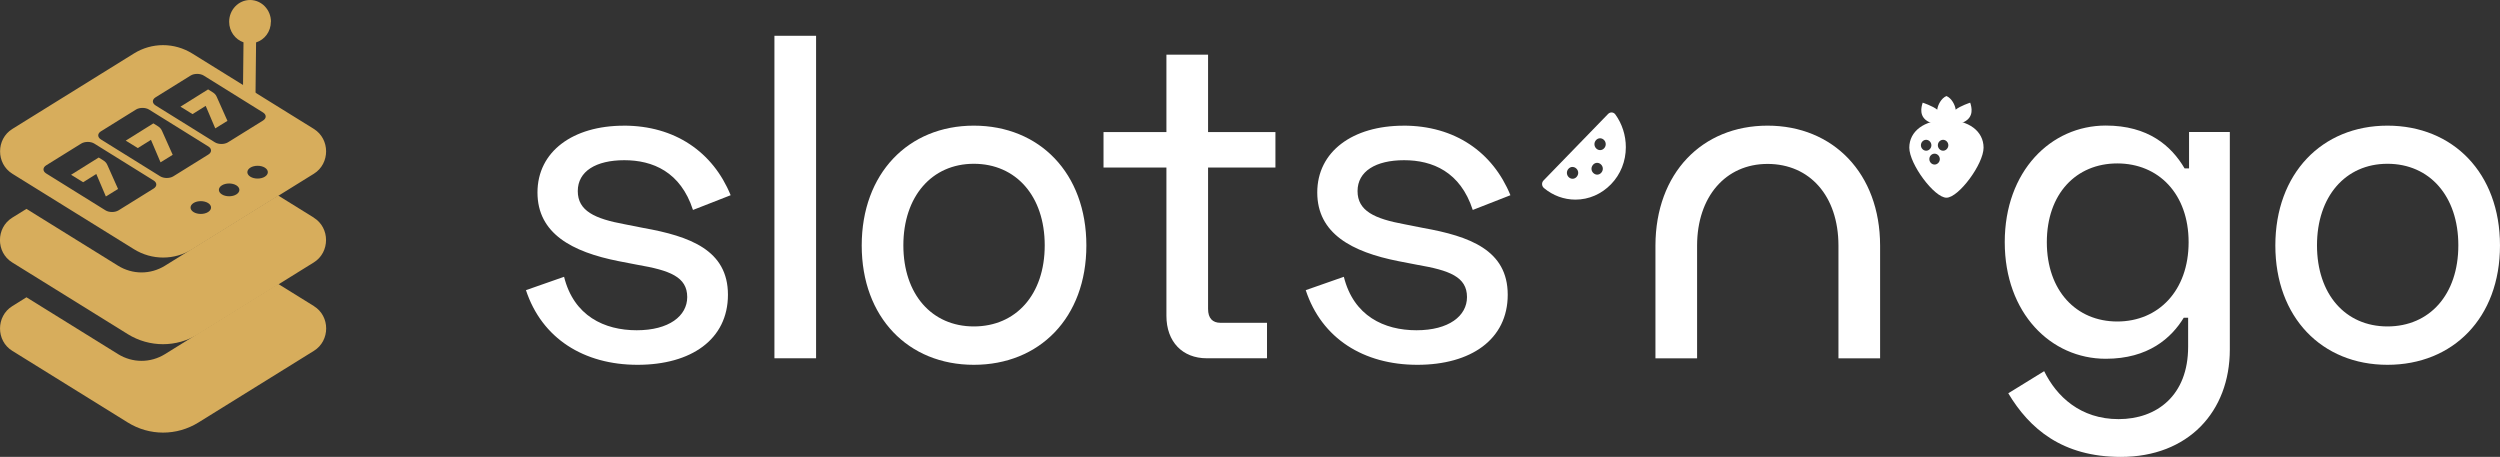 <svg width="197" height="36" viewBox="0 0 197 36" fill="none" xmlns="http://www.w3.org/2000/svg">
<rect x="0" y="0" width="197" height="36" fill="#333333" stroke="none"/>
<g id="logo" clip-path="url(#clip0_574_1199)">
<path id="Vector" d="M49.161 9.901C53.176 9.901 56.179 11.969 57.576 15.383L54.607 16.545C53.63 13.533 51.428 12.624 49.196 12.624C46.963 12.624 45.529 13.497 45.529 15.057C45.529 16.617 46.856 17.236 49.23 17.672L50.696 17.962C54.363 18.617 57.362 19.705 57.362 23.226C57.362 26.747 54.466 28.747 50.242 28.747C46.017 28.747 42.701 26.679 41.445 22.864L44.449 21.812C45.216 24.901 47.627 26.024 50.173 26.024C52.718 26.024 54.153 24.897 54.153 23.408C54.153 21.809 52.756 21.301 50.242 20.868L48.742 20.578C45.075 19.852 42.353 18.399 42.353 15.168C42.353 11.937 45.147 9.904 49.161 9.904V9.901Z" fill="white"/>
<path id="Vector_2" d="M110.608 9.901C114.622 9.901 117.625 11.969 119.022 15.383L116.053 16.545C115.076 13.533 112.875 12.624 110.642 12.624C108.409 12.624 106.975 13.497 106.975 15.057C106.975 16.617 108.303 17.236 110.676 17.672L112.142 17.962C115.809 18.617 118.809 19.705 118.809 23.226C118.809 26.747 115.912 28.747 111.688 28.747C107.463 28.747 104.147 26.679 102.892 22.864L105.895 21.812C106.662 24.901 109.07 26.024 111.619 26.024C114.168 26.024 115.599 24.897 115.599 23.408C115.599 21.809 114.202 21.301 111.688 20.868L110.188 20.578C106.521 19.852 103.8 18.399 103.8 15.168C103.8 11.937 106.593 9.904 110.608 9.904V9.901Z" fill="white"/>
<path id="Vector_3" d="M64.307 28.232H61.025V2.82H64.307V28.232Z" fill="white"/>
<path id="Vector_4" d="M76.737 9.901C81.904 9.901 85.606 13.64 85.606 19.344C85.606 25.047 81.904 28.747 76.737 28.747C71.57 28.747 67.903 25.008 67.903 19.344C67.903 13.679 71.57 9.901 76.737 9.901ZM76.737 25.723C80.053 25.723 82.324 23.219 82.324 19.333C82.324 15.447 80.053 12.906 76.737 12.906C73.421 12.906 71.185 15.486 71.185 19.333C71.185 23.179 73.418 25.723 76.737 25.723Z" fill="white"/>
<path id="Vector_5" d="M86.957 10.409H91.914V4.308H95.196V10.409H100.504V13.203H95.196V24.346C95.196 25.072 95.547 25.437 96.173 25.437H99.84V28.232H95.093C93.173 28.232 91.914 26.926 91.914 24.89V13.203H86.957V10.409Z" fill="white"/>
<path id="Vector_6" d="M175.71 10.409V27.541C175.71 32.443 172.429 36.004 167.121 36.004C162.511 36.004 159.928 33.789 158.252 30.991L161.08 29.248C162.057 31.245 163.942 33.027 166.945 33.027C169.948 33.027 172.425 31.173 172.425 27.326V25.04H172.078C171.101 26.64 169.284 28.271 165.934 28.271C161.606 28.271 157.974 24.675 157.974 19.082C157.974 13.49 161.606 9.894 165.934 9.894C169.284 9.894 171.101 11.493 172.147 13.271H172.497V10.402H175.71V10.409ZM172.463 19.086C172.463 15.272 170.089 12.878 166.842 12.878C163.595 12.878 161.29 15.275 161.29 19.086C161.29 22.897 163.595 25.334 166.842 25.334C170.089 25.334 172.463 22.9 172.463 19.086Z" fill="white"/>
<path id="Vector_7" d="M188.131 9.901C193.298 9.901 196.999 13.64 196.999 19.344C196.999 25.047 193.298 28.747 188.131 28.747C182.964 28.747 179.297 25.008 179.297 19.344C179.297 13.679 182.964 9.901 188.131 9.901ZM188.131 25.723C191.447 25.723 193.717 23.219 193.717 19.333C193.717 15.447 191.447 12.906 188.131 12.906C184.815 12.906 182.579 15.486 182.579 19.333C182.579 23.179 184.811 25.723 188.131 25.723Z" fill="white"/>
<path id="Vector_8" d="M139.283 9.901C134.123 9.901 130.463 13.647 130.449 19.344V28.239H133.731V19.344C133.738 15.508 135.97 12.917 139.283 12.917C142.596 12.917 144.863 15.429 144.87 19.344V28.239H148.152V19.344C148.145 13.658 144.443 9.901 139.283 9.901Z" fill="white"/>
<path id="Vector_9" d="M24.738 24.12L21.917 22.371L13 27.906C11.861 28.611 10.444 28.611 9.306 27.906L2.085 23.426L0.967 24.124C-0.32 24.922 -0.32 26.854 0.967 27.645L10.073 33.295C11.782 34.354 13.919 34.354 15.632 33.295L24.738 27.645C26.024 26.847 26.024 24.915 24.738 24.124V24.12Z" fill="#D7AD5C"/>
<path id="Vector_10" d="M24.737 17.154L21.916 15.404L12.999 20.939C11.861 21.644 10.444 21.644 9.305 20.939L2.084 16.46L0.959 17.157C-0.324 17.955 -0.324 19.887 0.959 20.678L10.065 26.328C11.775 27.387 13.911 27.387 15.624 26.328L24.73 20.678C26.013 19.88 26.013 17.948 24.73 17.157H24.737V17.154Z" fill="#D7AD5C"/>
<path id="Vector_11" d="M9.302 14.889L8.456 12.992C8.394 12.846 8.28 12.724 8.15 12.645L7.778 12.413L5.601 13.772L6.55 14.359L7.589 13.711L8.342 15.483L9.305 14.889H9.299H9.302Z" fill="#D7AD5C"/>
<path id="Vector_12" d="M24.738 10.162L15.158 4.222C13.733 3.335 11.958 3.335 10.541 4.222L0.971 10.162C-0.316 10.96 -0.316 12.892 0.971 13.69L10.544 19.63C11.969 20.517 13.744 20.517 15.161 19.63L24.735 13.69C26.018 12.892 26.018 10.96 24.735 10.162H24.741H24.738ZM12.103 14.86L9.344 16.574C9.058 16.75 8.597 16.75 8.312 16.574L3.64 13.669C3.355 13.493 3.355 13.204 3.64 13.028L6.399 11.314C6.685 11.139 7.146 11.139 7.431 11.314L12.103 14.22C12.388 14.395 12.388 14.685 12.103 14.86ZM12.626 13.894L7.954 10.989C7.669 10.813 7.669 10.524 7.954 10.348L10.713 8.634C10.998 8.459 11.459 8.459 11.745 8.634L16.416 11.54C16.702 11.715 16.702 12.005 16.416 12.18L13.658 13.894C13.372 14.069 12.911 14.069 12.626 13.894ZM16.396 16.71C16.083 16.907 15.563 16.907 15.25 16.71C14.937 16.513 14.937 16.195 15.25 15.998C15.563 15.801 16.079 15.801 16.396 15.998C16.709 16.195 16.709 16.513 16.396 16.71ZM12.261 8.309C11.975 8.133 11.975 7.843 12.261 7.668L15.02 5.954C15.305 5.779 15.766 5.779 16.052 5.954L20.723 8.86C21.009 9.035 21.009 9.325 20.723 9.5L17.965 11.214C17.679 11.389 17.218 11.389 16.933 11.214L12.261 8.309ZM18.628 15.318C18.315 15.515 17.796 15.515 17.483 15.318C17.17 15.121 17.17 14.803 17.483 14.606C17.796 14.409 18.312 14.409 18.628 14.606C18.942 14.803 18.942 15.121 18.628 15.318ZM20.871 13.923C20.558 14.12 20.042 14.12 19.726 13.923C19.413 13.726 19.413 13.408 19.726 13.211C20.039 13.014 20.558 13.014 20.871 13.211C21.184 13.408 21.184 13.726 20.871 13.923Z" fill="#D7AD5C"/>
<path id="Vector_13" d="M13.61 12.202L12.763 10.305C12.701 10.159 12.588 10.037 12.457 9.954L12.086 9.722L9.908 11.082L10.858 11.668L11.896 11.021L12.65 12.792L13.613 12.198H13.606L13.61 12.202Z" fill="#D7AD5C"/>
<path id="Vector_14" d="M17.922 9.522L17.076 7.625C17.014 7.478 16.901 7.357 16.77 7.278L16.398 7.045L14.221 8.405L15.17 8.992L16.209 8.344L16.962 10.116L17.926 9.522H17.919H17.922Z" fill="#D7AD5C"/>
<path id="Vector_15" d="M21.352 1.714C21.352 0.769 20.613 0 19.704 0C18.796 0 18.057 0.769 18.057 1.714C18.057 2.469 18.531 3.109 19.188 3.335L19.14 7.779H20.131L20.179 3.342C20.857 3.131 21.345 2.487 21.345 1.707L21.352 1.714Z" fill="#D7AD5C"/>
<path id="Vector_16" d="M155.252 8.09C155.252 8.09 154.471 8.344 154.106 8.641C154.072 8.287 153.786 7.732 153.38 7.568C152.974 7.729 152.689 8.287 152.655 8.641C152.3 8.351 151.509 8.09 151.509 8.09C151.389 8.445 151.196 9.21 151.991 9.607C152.458 9.826 152.995 9.89 153.353 9.897H153.408C153.759 9.89 154.295 9.819 154.77 9.607C155.565 9.207 155.369 8.445 155.252 8.09Z" fill="white"/>
<path id="Vector_17" d="M153.381 15.579C152.424 15.579 150.453 12.928 150.453 11.636C150.453 10.345 151.626 9.457 153.381 9.457C155.135 9.457 156.305 10.337 156.305 11.636C156.305 12.935 154.337 15.579 153.381 15.579ZM152.445 12.109C152.214 12.109 152.032 12.305 152.032 12.538C152.032 12.771 152.221 12.967 152.445 12.967C152.669 12.967 152.858 12.771 152.858 12.538C152.858 12.305 152.669 12.109 152.445 12.109ZM151.781 11.017C151.55 11.017 151.368 11.214 151.368 11.447C151.368 11.679 151.557 11.876 151.781 11.876C152.005 11.876 152.194 11.679 152.194 11.447C152.194 11.214 152.005 11.017 151.781 11.017ZM153.116 11.017C152.885 11.017 152.703 11.214 152.703 11.447C152.703 11.679 152.892 11.876 153.116 11.876C153.339 11.876 153.529 11.679 153.529 11.447C153.529 11.214 153.339 11.017 153.116 11.017Z" fill="white"/>
<path id="Vector_18" d="M124.153 15.73C123.238 15.73 122.372 15.411 121.666 14.821C121.484 14.667 121.463 14.399 121.625 14.227L126.723 8.974C126.892 8.806 127.157 8.827 127.294 9.024C127.817 9.751 128.116 10.652 128.116 11.597C128.116 12.703 127.704 13.74 126.95 14.517C126.197 15.293 125.206 15.73 124.143 15.73H124.15H124.153ZM123.916 13.153C123.796 13.153 123.686 13.204 123.603 13.293C123.428 13.475 123.428 13.765 123.603 13.948C123.686 14.034 123.799 14.087 123.916 14.087C124.033 14.087 124.147 14.037 124.229 13.948C124.312 13.858 124.363 13.744 124.363 13.622C124.363 13.501 124.315 13.382 124.229 13.296C124.147 13.211 124.033 13.157 123.916 13.157V13.153ZM125.856 12.831C125.736 12.831 125.626 12.882 125.543 12.971C125.461 13.06 125.409 13.175 125.409 13.296C125.409 13.418 125.457 13.536 125.543 13.622C125.629 13.708 125.739 13.762 125.856 13.762C125.973 13.762 126.087 13.712 126.169 13.622C126.252 13.536 126.303 13.418 126.303 13.296C126.303 13.175 126.255 13.057 126.169 12.971C126.087 12.885 125.973 12.831 125.856 12.831ZM126.087 10.896C125.966 10.896 125.856 10.946 125.774 11.035C125.598 11.218 125.598 11.507 125.774 11.69C125.856 11.776 125.97 11.829 126.087 11.829C126.204 11.829 126.317 11.779 126.4 11.69C126.575 11.507 126.575 11.218 126.4 11.035C126.317 10.949 126.204 10.896 126.087 10.896Z" fill="white"/>
</g>
<defs>
<clipPath id="clip0_574_1199">
<rect width="197" height="36" fill="white"/>
</clipPath>
</defs>
</svg>
